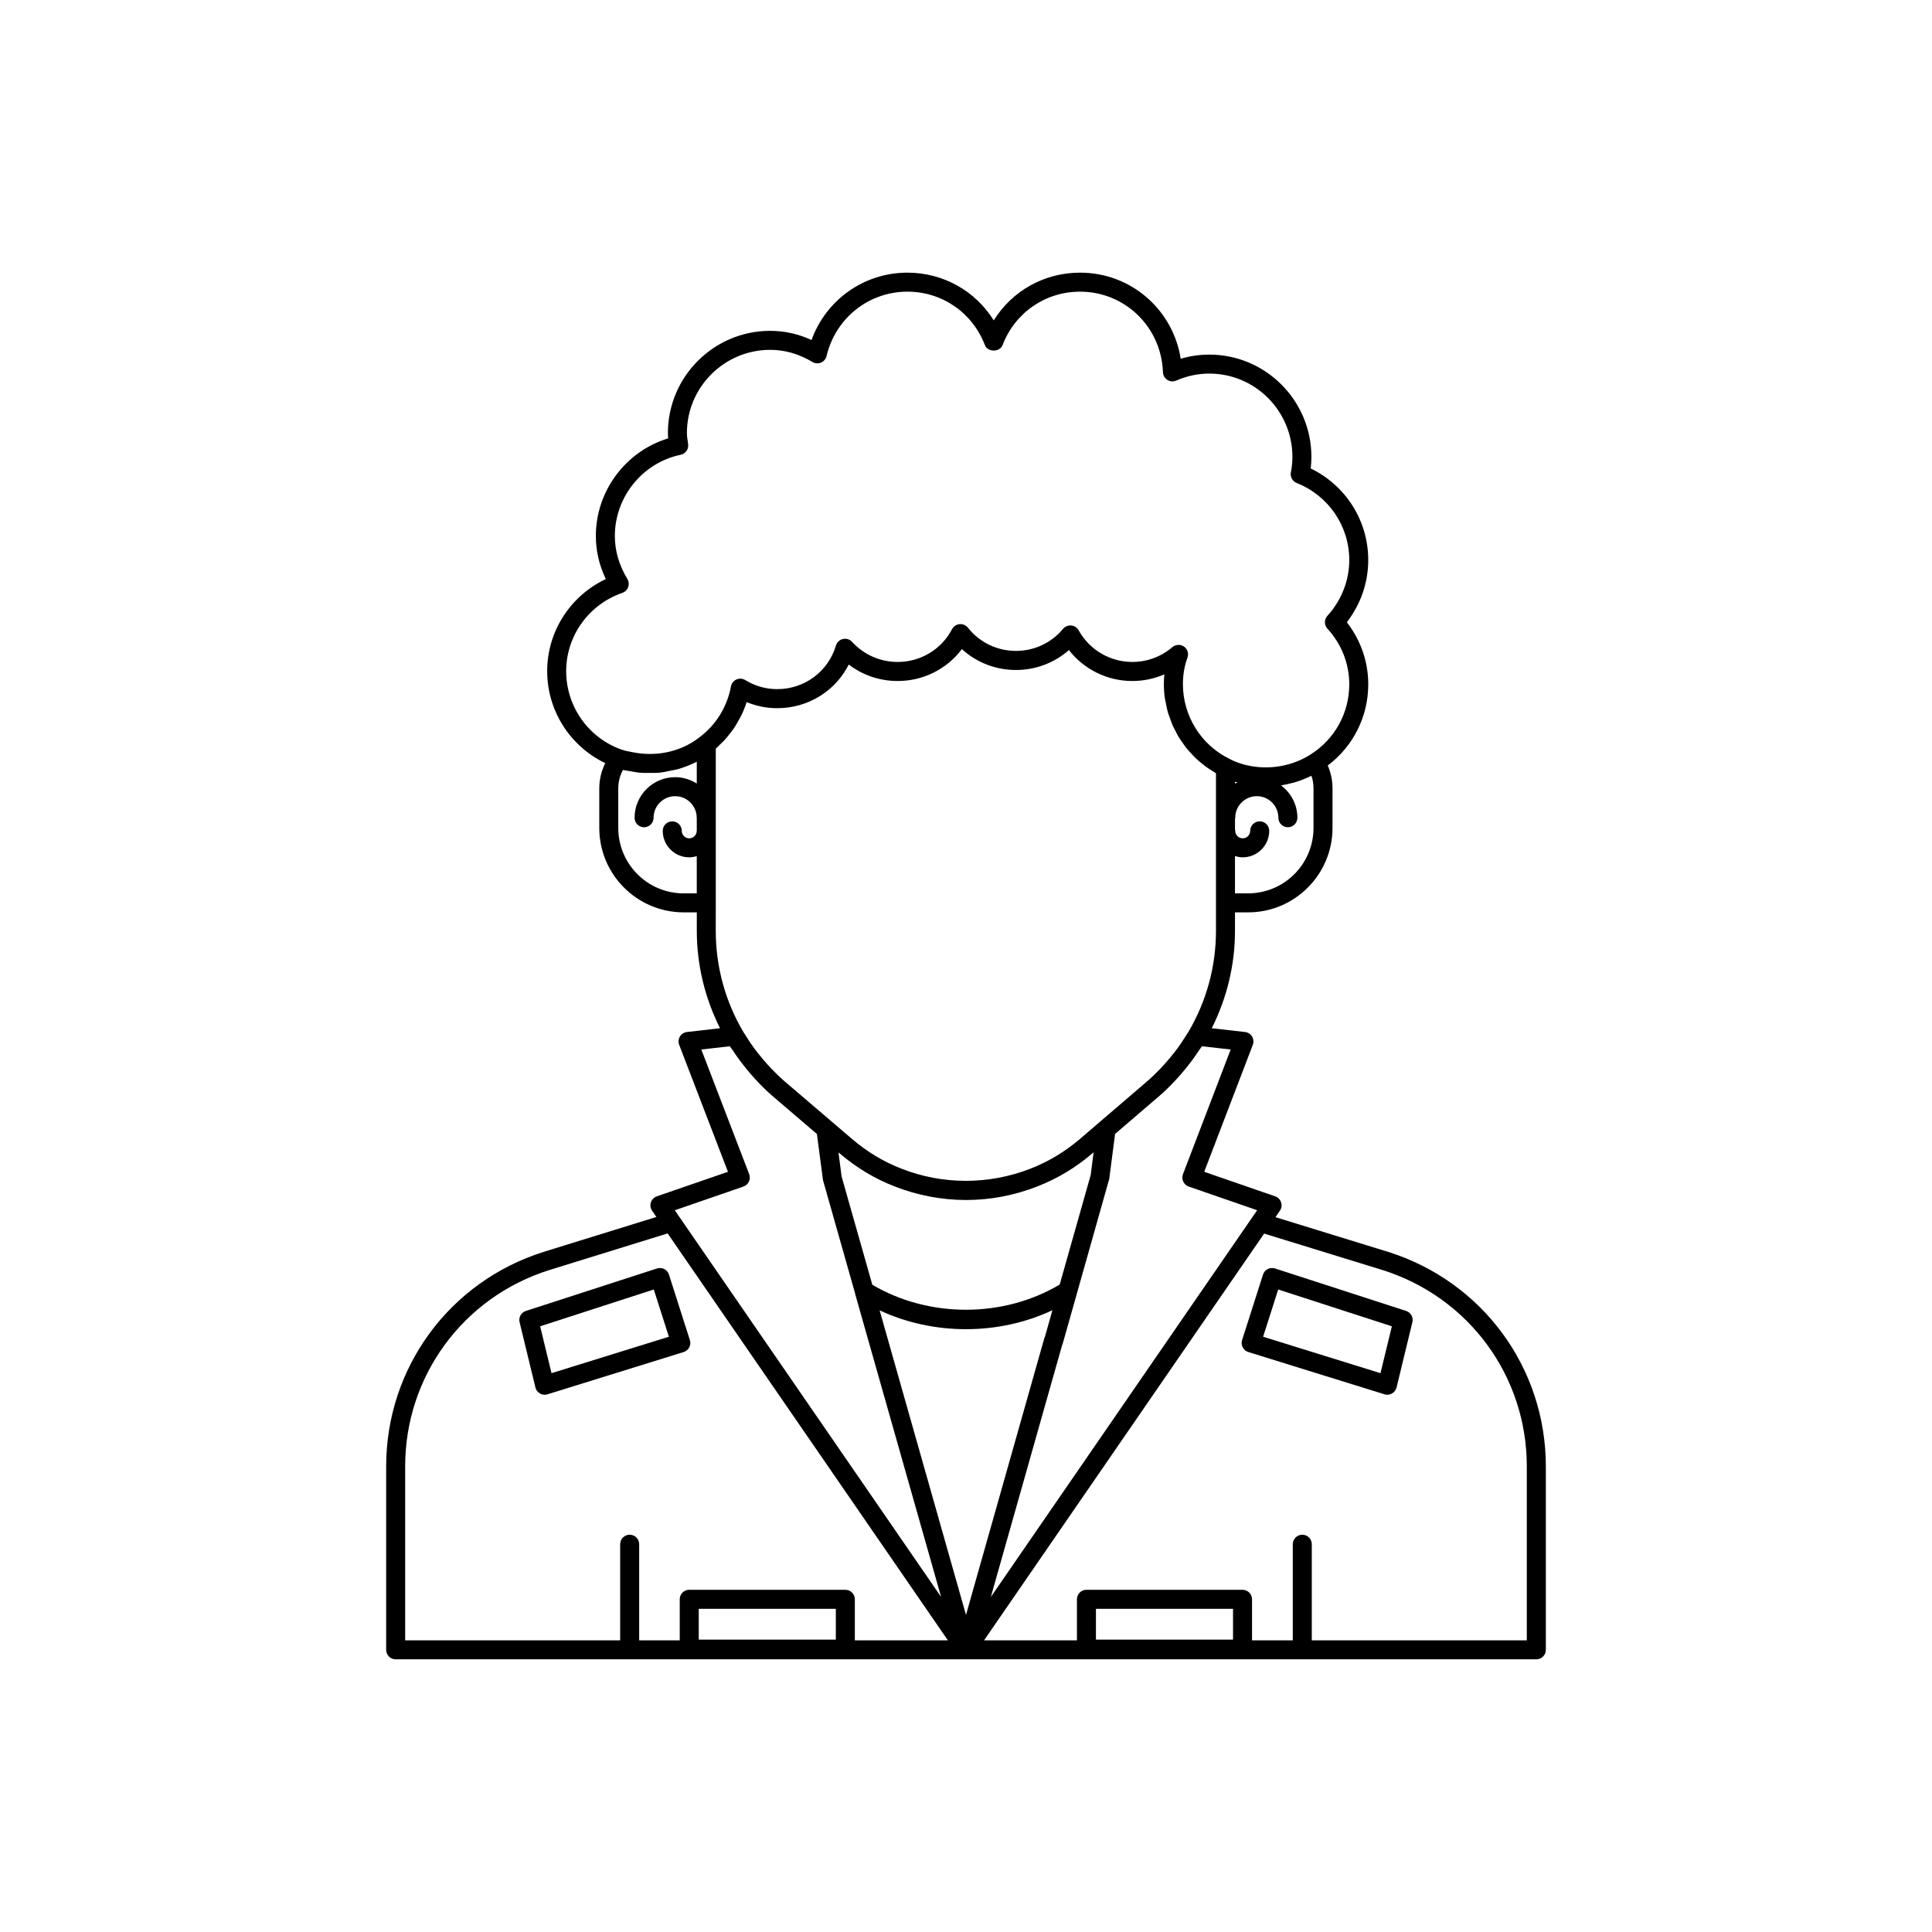 <?xml version="1.0" encoding="UTF-8"?>
<!-- Uploaded to: SVG Repo, www.svgrepo.com, Generator: SVG Repo Mixer Tools -->
<svg fill="#000000" width="800px" height="800px" version="1.1" viewBox="144 144 512 512" xmlns="http://www.w3.org/2000/svg">
 <g>
  <path d="m511.93 475.78-29.918-9.215 1.176-1.707c0.449-0.648 0.566-1.465 0.32-2.215-0.246-0.746-0.828-1.34-1.57-1.598l-18.805-6.504 12.875-33.645c0.281-0.727 0.207-1.543-0.199-2.211-0.402-0.664-1.094-1.105-1.871-1.191l-8.805-1c3.961-7.918 6.152-16.699 6.152-25.77v-4.938h3.477c12.336 0 22.367-10.035 22.367-22.367v-10.527c0-2.078-0.438-4.121-1.258-6.027 6.738-5.082 10.73-12.949 10.73-21.531 0-5.961-2.004-11.719-5.676-16.43 3.676-4.758 5.676-10.527 5.676-16.469 0-10.422-5.922-19.75-15.246-24.289 0.121-1.012 0.18-2.027 0.18-3.066 0-14.945-12.137-27.105-27.055-27.105-2.582 0-5.121 0.367-7.578 1.102-2.055-13.043-13.188-22.82-26.676-22.82-9.492 0-18.004 4.828-22.875 12.648-4.871-7.816-13.383-12.648-22.875-12.648-11.516 0-21.555 7.195-25.41 17.852-3.504-1.617-7.18-2.434-10.961-2.434-14.945 0-27.105 12.16-27.105 27.105 0 0.469 0.031 0.934 0.078 1.391-11.238 3.406-19.172 13.93-19.172 25.863 0 3.938 0.887 7.769 2.644 11.426-9.406 4.43-15.543 13.898-15.543 24.395 0 10.504 6.086 19.918 15.387 24.383-1.02 2.094-1.578 4.34-1.578 6.652v10.527c0 12.336 10.035 22.367 22.367 22.367h3.477v4.938c0 9.07 2.191 17.855 6.152 25.773l-8.754 0.996c-0.773 0.086-1.465 0.527-1.867 1.195-0.406 0.668-0.48 1.48-0.199 2.211l12.922 33.641-18.848 6.504c-0.742 0.254-1.324 0.848-1.57 1.59-0.25 0.746-0.129 1.566 0.312 2.215l1.145 1.66-29.953 9.273c-24.922 7.891-41.664 30.723-41.664 56.82v48.617c0 1.391 1.125 2.519 2.519 2.519h302.29c1.391 0 2.519-1.125 2.519-2.519v-48.617c-0.004-26.105-16.766-48.938-41.734-56.82zm-87.102 8.645c-14.898 8.855-34.562 8.922-49.652 0.051l-8.148-28.727-0.82-6.352 0.262 0.223c4.461 3.82 9.387 6.781 14.621 8.793 5.965 2.359 12.504 3.602 18.91 3.602 6.441 0 12.801-1.211 18.898-3.594 5.293-2.055 10.219-5.016 14.641-8.809l0.27-0.234-0.762 6.004zm-4.078 14.238-20.75 73.309-22.887-80.719c14.309 6.695 31.625 6.641 45.793-0.035l-1.977 6.992c-0.074 0.141-0.133 0.293-0.18 0.453zm41.785-77.391 7.606 0.859-12.641 33.039c-0.242 0.637-0.219 1.344 0.07 1.965 0.289 0.617 0.812 1.094 1.457 1.316l18.133 6.273-1.242 1.805s-0.004 0-0.004 0.004l-57.047 82.844-12.289 17.848 18.891-66.73c0.074-0.145 0.133-0.297 0.176-0.457l3.731-13.199v-0.008l8.59-30.43 1.539-11.898 11.707-10.039c1.988-1.711 3.797-3.578 5.516-5.516 0.488-0.551 0.949-1.117 1.414-1.684 1.332-1.625 2.57-3.309 3.715-5.059 0.207-0.328 0.477-0.609 0.68-0.934zm8.75-70.102c0.215 0.07 0.449 0.078 0.664 0.141-0.223 0.121-0.453 0.227-0.664 0.359zm20.809 12.25c0 9.559-7.773 17.332-17.332 17.332h-3.477v-9.891c0.652 0.199 1.332 0.34 2.051 0.34 3.871 0 7.019-3.148 7.019-7.019 0-1.391-1.125-2.519-2.519-2.519-1.391 0-2.519 1.125-2.519 2.519 0 1.094-0.887 1.984-1.98 1.984s-1.984-0.891-1.984-1.984c0-0.117-0.051-0.219-0.066-0.328v-2.816c0.016-0.113 0.066-0.211 0.066-0.328 0-3.152 2.562-5.715 5.715-5.715s5.715 2.562 5.715 5.715c0 1.391 1.125 2.519 2.519 2.519 1.391 0 2.519-1.125 2.519-2.519 0-3.516-1.719-6.613-4.336-8.574 0.996-0.148 1.977-0.379 2.945-0.633 0.105-0.027 0.211-0.039 0.312-0.066 1.531-0.426 3.008-0.996 4.441-1.688 0.117-0.059 0.254-0.082 0.371-0.141 0.359 1.051 0.539 2.148 0.539 3.285zm-198.05-41.562c0-9.332 5.981-17.668 14.879-20.742 0.723-0.25 1.289-0.809 1.547-1.527 0.258-0.715 0.18-1.512-0.215-2.164-2.195-3.617-3.312-7.449-3.312-11.387 0-10.355 7.336-19.406 17.445-21.52 1.293-0.27 2.16-1.5 1.977-2.809l-0.102-0.723c-0.109-0.738-0.227-1.457-0.227-2.207 0-12.168 9.898-22.066 22.07-22.066 3.887 0 7.652 1.082 11.191 3.215 0.695 0.418 1.539 0.473 2.277 0.164 0.742-0.312 1.289-0.961 1.477-1.746 2.367-10.039 11.18-17.055 21.426-17.055 9.176 0 17.23 5.555 20.52 14.148 0.742 1.949 3.961 1.949 4.703 0 3.293-8.59 11.348-14.145 20.523-14.145 11.906 0 21.559 9.375 21.969 21.344 0.027 0.836 0.469 1.602 1.176 2.047 0.707 0.445 1.598 0.508 2.356 0.172 2.793-1.227 5.738-1.852 8.762-1.852 12.141 0 22.016 9.898 22.016 22.066 0 1.395-0.133 2.734-0.402 4.09-0.238 1.191 0.406 2.383 1.535 2.832 8.465 3.387 13.934 11.406 13.934 20.434 0 5.414-2.059 10.664-5.797 14.781-0.875 0.965-0.871 2.438 0.012 3.398 3.731 4.062 5.785 9.285 5.785 14.719 0 7.629-3.836 14.59-10.277 18.633-3.785 2.426-8.32 3.57-12.773 3.387-2.672-0.109-5.32-0.695-7.762-1.773-0.258-0.109-0.477-0.223-0.734-0.367-0.059-0.031-0.098-0.051-0.164-0.086-7.519-3.617-12.375-11.387-12.375-19.797 0-2.496 0.406-4.867 1.207-7.039 0.395-1.078 0.016-2.289-0.93-2.941-0.434-0.301-0.934-0.449-1.434-0.449-0.031 0-0.059 0.016-0.09 0.016-0.047 0-0.086 0.02-0.133 0.023-0.512 0.047-1.012 0.215-1.422 0.57-2.941 2.531-6.703 3.922-10.602 3.922-5.918 0-11.367-3.207-14.219-8.371-0.402-0.73-1.141-1.211-1.969-1.293-0.816-0.078-1.645 0.262-2.176 0.898-3.078 3.711-7.625 5.84-12.473 5.84-5.004 0-9.645-2.242-12.734-6.148-0.527-0.668-1.34-1.012-2.211-0.945-0.848 0.078-1.598 0.582-1.996 1.34-2.812 5.352-8.328 8.68-14.395 8.68-4.641 0-8.938-1.895-12.102-5.332-0.613-0.672-1.543-0.949-2.422-0.75-0.883 0.203-1.59 0.867-1.848 1.734-2.062 6.91-8.32 11.551-15.574 11.551-3.019 0-5.863-0.809-8.453-2.398-0.715-0.434-1.586-0.492-2.344-0.156-0.762 0.34-1.305 1.027-1.453 1.844-0.977 5.293-3.848 10.008-8.105 13.293-1.102 0.875-2.269 1.633-3.457 2.25-4.457 2.262-9.484 2.863-14.375 1.91-0.992-0.195-1.988-0.355-2.965-0.688-8.832-3.066-14.766-11.434-14.766-20.824zm31.137 58.895c-9.559 0-17.332-7.773-17.332-17.332v-10.527c0-1.68 0.426-3.332 1.242-4.852 0.68 0.18 1.375 0.223 2.062 0.348 0.695 0.129 1.383 0.277 2.082 0.352 1.086 0.113 2.164 0.109 3.246 0.09 0.66-0.012 1.316 0.023 1.969-0.031 1.16-0.102 2.297-0.344 3.434-0.598 0.562-0.125 1.129-0.18 1.684-0.34 1.672-0.48 3.312-1.102 4.887-1.902 0.066-0.035 0.133-0.07 0.199-0.105v5.793c-1.664-1.055-3.617-1.688-5.731-1.688-5.93 0-10.754 4.824-10.754 10.754 0 1.391 1.125 2.519 2.519 2.519 1.391 0 2.519-1.125 2.519-2.519 0-3.152 2.562-5.715 5.715-5.715 3.152 0 5.715 2.562 5.715 5.715 0 0.027 0.016 0.047 0.016 0.074v3.324c0 0.027-0.016 0.047-0.016 0.074 0 1.094-0.891 1.984-1.984 1.984s-1.98-0.891-1.98-1.984c0-1.391-1.125-2.519-2.519-2.519-1.391 0-2.519 1.125-2.519 2.519 0 3.871 3.148 7.019 7.019 7.019 0.699 0 1.359-0.133 1.996-0.324v9.875zm8.512 2.519v-40.867c0.41-0.348 0.758-0.75 1.145-1.121 0.402-0.387 0.816-0.758 1.191-1.168 0.531-0.578 1.008-1.199 1.484-1.82 0.316-0.41 0.652-0.801 0.941-1.227 0.488-0.719 0.906-1.48 1.324-2.246 0.207-0.379 0.445-0.734 0.633-1.121 0.566-1.172 1.062-2.383 1.457-3.637 2.562 1.059 5.312 1.613 8.098 1.613 8.184 0 15.402-4.519 18.973-11.566 3.711 2.836 8.199 4.363 12.969 4.363 6.773 0 13.023-3.168 17.004-8.453 3.883 3.547 8.945 5.531 14.332 5.531 5.227 0 10.191-1.891 14.035-5.277 3.988 5.125 10.168 8.199 16.797 8.199 2.945 0 5.832-0.609 8.488-1.762-0.082 0.859-0.125 1.734-0.125 2.617 0 1.258 0.094 2.504 0.266 3.731 0.062 0.434 0.18 0.848 0.262 1.277 0.148 0.781 0.289 1.566 0.504 2.328 0.152 0.535 0.359 1.043 0.543 1.562 0.219 0.621 0.418 1.25 0.68 1.855 0.258 0.594 0.57 1.152 0.867 1.723 0.258 0.492 0.496 0.996 0.781 1.473 0.367 0.613 0.785 1.191 1.203 1.773 0.277 0.391 0.539 0.789 0.84 1.164 0.473 0.594 0.988 1.145 1.508 1.695 0.305 0.324 0.598 0.652 0.918 0.961 0.543 0.52 1.117 0.996 1.703 1.469 0.371 0.301 0.734 0.602 1.125 0.883 0.543 0.395 1.109 0.75 1.684 1.098 0.312 0.191 0.598 0.422 0.922 0.602v41.801c0 9.508-2.57 18.695-7.281 26.695-0.223 0.383-0.48 0.738-0.715 1.117-0.684 1.098-1.395 2.176-2.16 3.219-0.324 0.445-0.664 0.875-1.004 1.312-0.758 0.969-1.551 1.91-2.375 2.828-0.348 0.387-0.688 0.777-1.047 1.156-1.184 1.238-2.414 2.445-3.731 3.574l-17.684 15.164c-3.984 3.41-8.414 6.082-13.188 7.93-11 4.301-23.305 4.273-34.148-0.004-4.715-1.812-9.148-4.477-13.172-7.926l-5.227-4.469c-0.004-0.004-0.008-0.008-0.012-0.012l-11.488-9.816-1.008-0.859c-1.316-1.129-2.547-2.336-3.734-3.578-0.359-0.375-0.695-0.766-1.039-1.148-0.828-0.922-1.625-1.867-2.387-2.84-0.336-0.434-0.676-0.863-1-1.305-0.77-1.051-1.484-2.133-2.172-3.234-0.23-0.371-0.484-0.723-0.703-1.098-4.715-8-7.285-17.191-7.285-26.699zm7.32 75.18c0.648-0.223 1.172-0.699 1.461-1.32 0.289-0.617 0.312-1.328 0.07-1.965l-12.688-33.035 7.551-0.859c0.203 0.328 0.473 0.609 0.684 0.934 1.141 1.746 2.375 3.426 3.707 5.051 0.469 0.57 0.93 1.137 1.418 1.688 1.719 1.938 3.527 3.809 5.516 5.519l11.762 10.055 1.609 12.238 8.52 30.055c0.008 0.027-0.012 0.055 0 0.082l22.781 80.309-70.574-102.47zm-11.836 120.07v-8.176h36.328v8.176zm41.363 0.18v-10.875c0-1.391-1.125-2.519-2.519-2.519h-41.363c-1.391 0-2.519 1.125-2.519 2.519v10.875h-10.75v-25.465c0-1.391-1.125-2.519-2.519-2.519-1.391 0-2.519 1.125-2.519 2.519v25.465h-56.977v-46.098c0-23.891 15.328-44.793 38.129-52.008l31.43-9.73 74.27 107.84zm63.898-0.18v-8.176h36.328v8.176zm114.18 0.18h-56.977v-25.465c0-1.391-1.125-2.519-2.519-2.519-1.391 0-2.519 1.125-2.519 2.519v25.465h-10.801v-10.875c0-1.391-1.125-2.519-2.519-2.519h-41.363c-1.391 0-2.519 1.125-2.519 2.519v10.875h-24.613l74.223-107.79 31.414 9.676c22.848 7.211 38.195 28.113 38.195 52.012z"/>
  <path d="m320.04 480.31c-0.594-0.301-1.293-0.355-1.926-0.156l-34.746 11.254c-1.254 0.406-1.984 1.711-1.672 2.988l4.195 17.297c0.164 0.676 0.602 1.254 1.207 1.598 0.383 0.215 0.812 0.328 1.242 0.328 0.25 0 0.5-0.035 0.746-0.113l36.09-11.203c0.641-0.199 1.176-0.648 1.484-1.242s0.371-1.293 0.164-1.93l-5.543-17.348c-0.195-0.633-0.645-1.168-1.242-1.473zm-29.883 27.594-3.012-12.422 30.117-9.754 4 12.52z"/>
  <path d="m516.63 491.41-34.746-11.254c-0.629-0.203-1.324-0.148-1.926 0.156-0.594 0.305-1.047 0.836-1.246 1.473l-5.543 17.348c-0.207 0.641-0.145 1.336 0.164 1.93 0.309 0.594 0.848 1.043 1.484 1.242l36.09 11.203c0.246 0.078 0.496 0.113 0.746 0.113 0.43 0 0.859-0.109 1.242-0.328 0.605-0.344 1.039-0.922 1.207-1.598l4.195-17.297c0.312-1.277-0.414-2.582-1.668-2.988zm-6.789 16.496-31.102-9.656 4-12.52 30.117 9.754z"/>
 </g>
</svg>